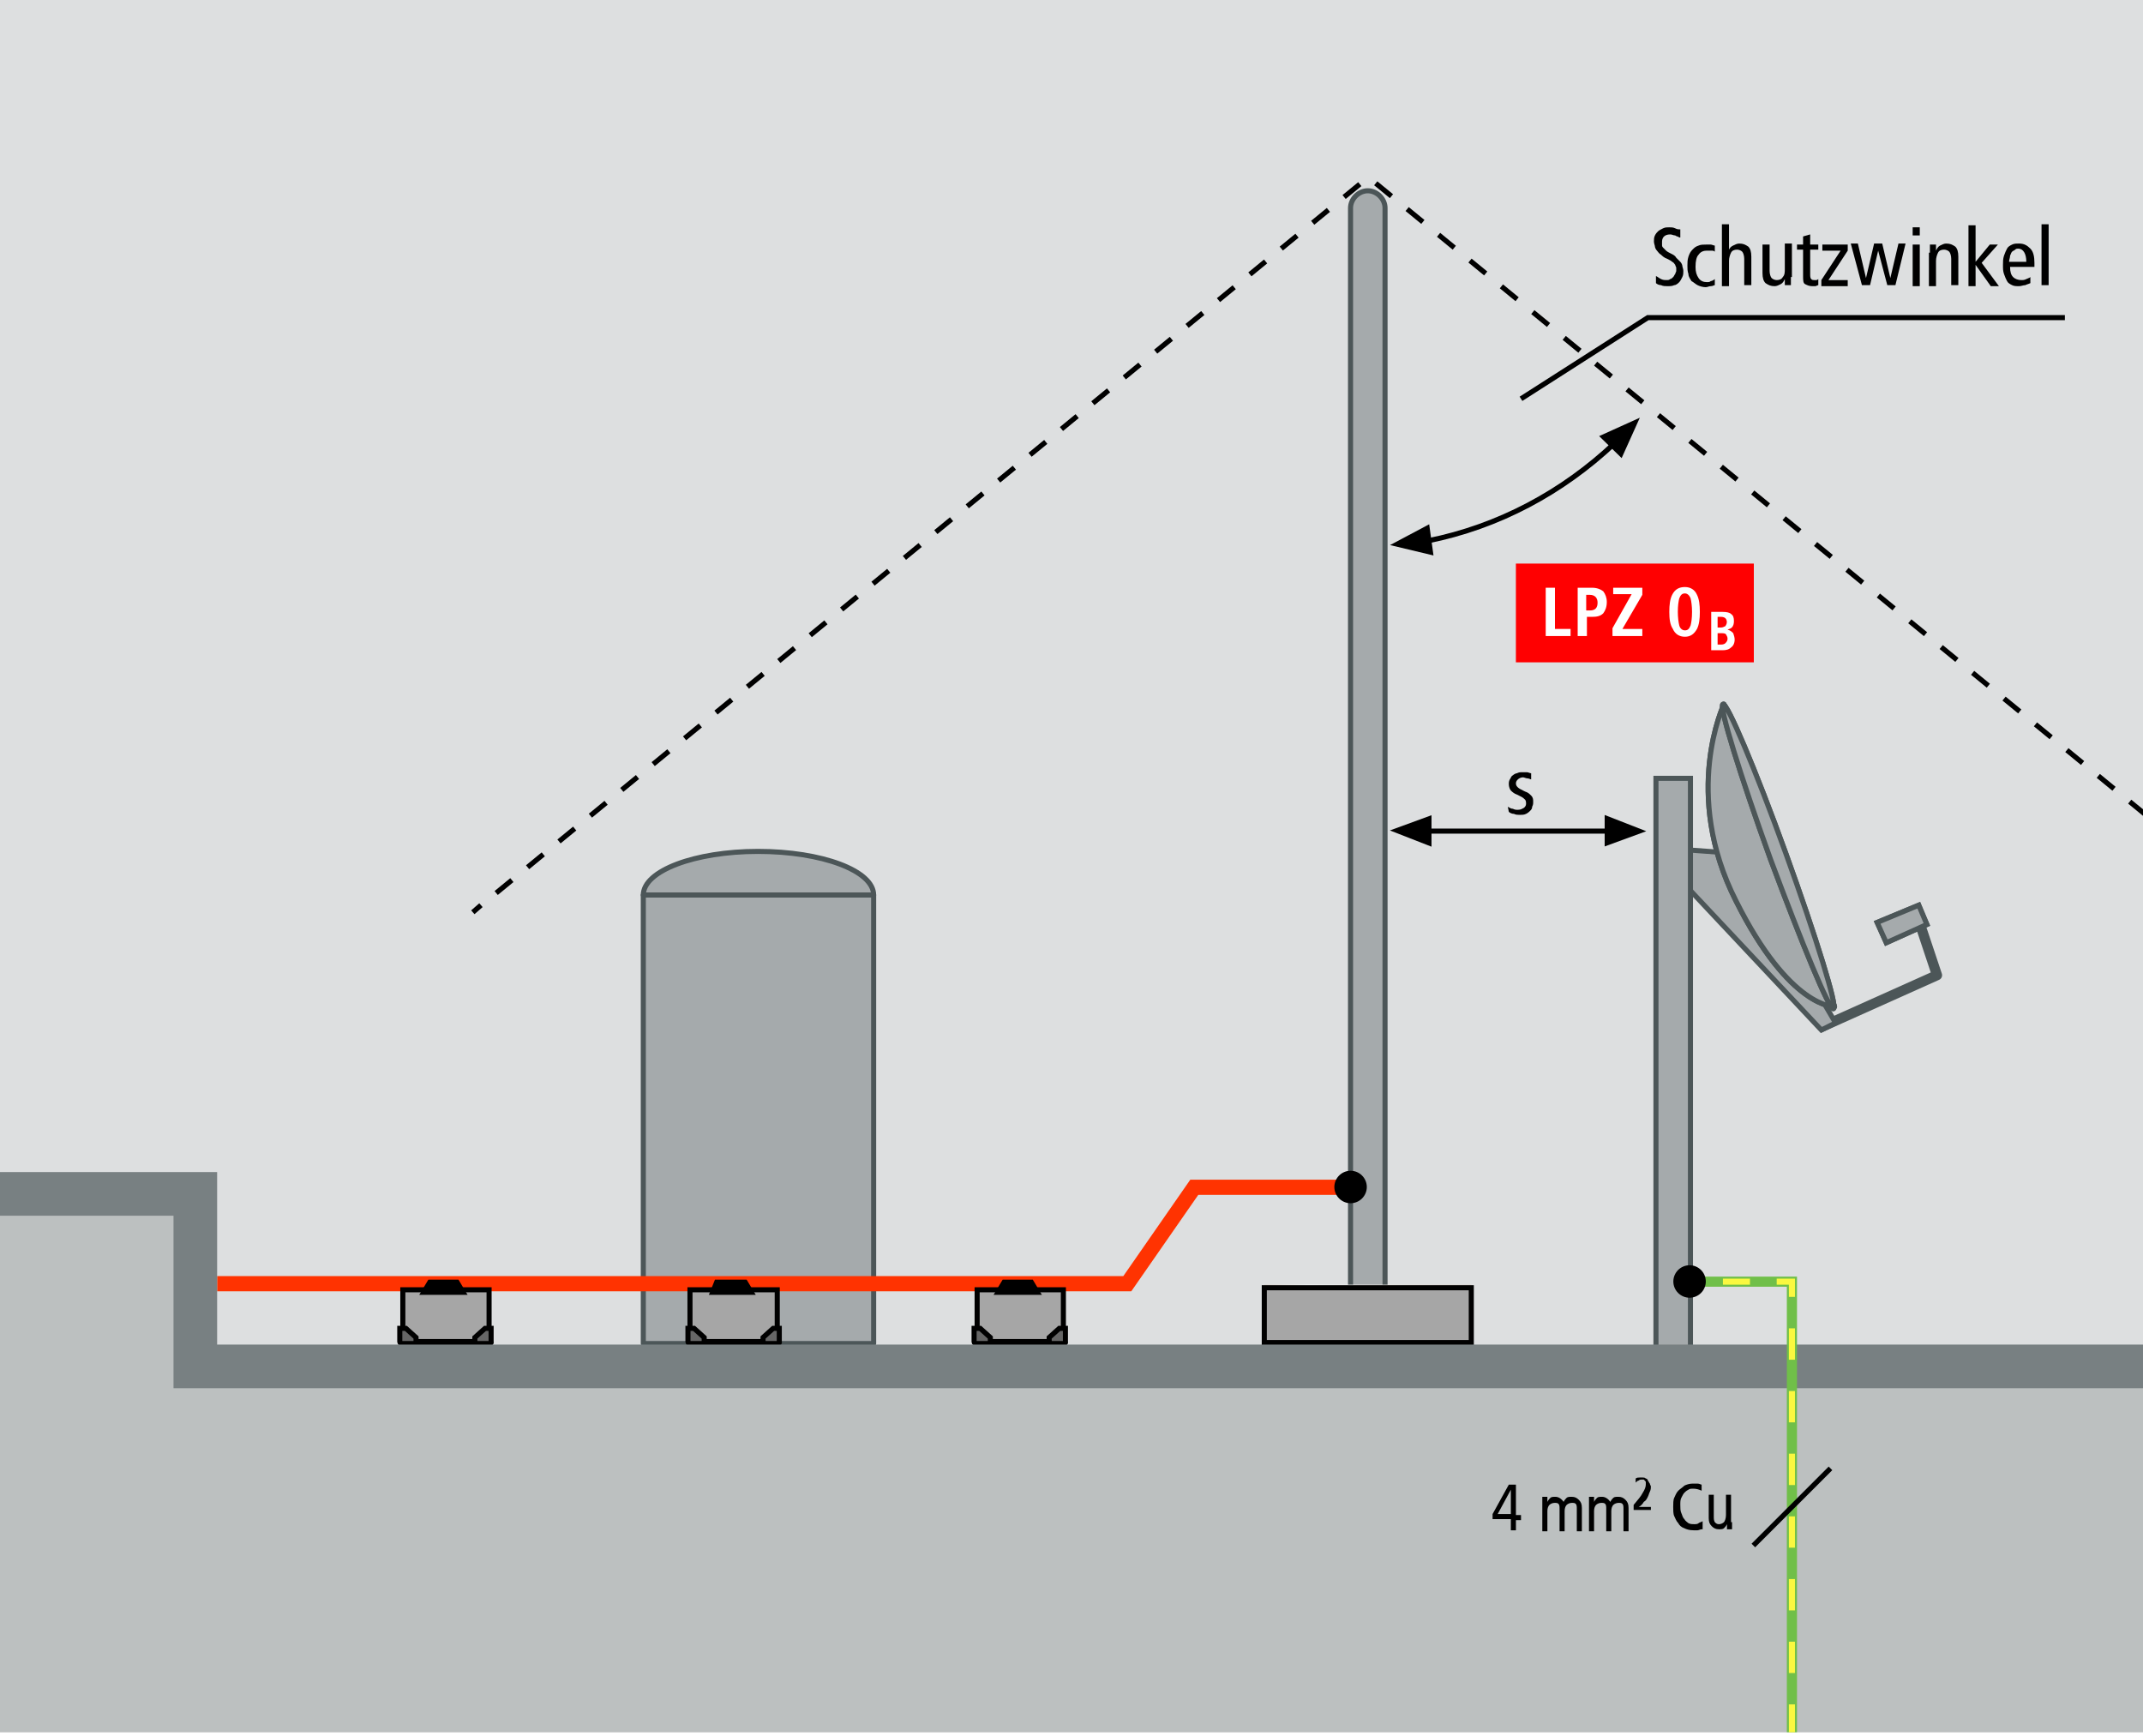 <?xml version="1.0" encoding="utf-8"?>
<!-- Generator: Adobe Illustrator 24.0.3, SVG Export Plug-In . SVG Version: 6.00 Build 0)  -->
<svg version="1.1" id="Beschriftung_DE" xmlns="http://www.w3.org/2000/svg" xmlns:xlink="http://www.w3.org/1999/xlink" x="0px"
	 y="0px" viewBox="0 0 211.2 171.1" style="enable-background:new 0 0 211.2 171.1;" xml:space="preserve">
<style type="text/css">
	.st0{fill-rule:evenodd;clip-rule:evenodd;fill:#FF0001;}
	.st1{fill-rule:evenodd;clip-rule:evenodd;fill:#FFFFFF;}
	.st2{clip-path:url(#SVGID_2_);fill:#DDDFE0;}
	.st3{clip-path:url(#SVGID_2_);}
	.st4{fill:#A5AAAC;stroke:#4C5658;stroke-width:0.5;}
	.st5{fill:#A5AAAC;stroke:#4C5658;stroke-width:0.5;stroke-miterlimit:3.864;}
	.st6{fill-rule:evenodd;clip-rule:evenodd;fill:none;stroke:#4C5658;stroke-linejoin:round;stroke-miterlimit:3.864;}
	
		.st7{fill-rule:evenodd;clip-rule:evenodd;fill:#A5AAAC;stroke:#4C5658;stroke-width:0.5;stroke-linejoin:round;stroke-miterlimit:3.864;}
	.st8{fill:#A5AAAC;stroke:#4C5658;stroke-width:0.5;stroke-linejoin:round;stroke-miterlimit:3.864;}
	
		.st9{clip-path:url(#SVGID_2_);fill-rule:evenodd;clip-rule:evenodd;fill:#A5AAAC;stroke:#4C5658;stroke-width:0.5;stroke-miterlimit:3.864;}
	
		.st10{clip-path:url(#SVGID_2_);fill-rule:evenodd;clip-rule:evenodd;fill:none;stroke:#FF3301;stroke-width:1.5;stroke-miterlimit:3.864;}
	.st11{clip-path:url(#SVGID_2_);fill-rule:evenodd;clip-rule:evenodd;fill:#BCC0C0;}
	.st12{fill:#A6A6A6;}
	.st13{fill:#D8CCC5;}
	.st14{fill:none;stroke:#000000;stroke-width:0.5;stroke-miterlimit:3.864;}
	.st15{fill-rule:evenodd;clip-rule:evenodd;fill:#ECE5E1;}
	.st16{fill-rule:evenodd;clip-rule:evenodd;fill:none;stroke:#000000;stroke-width:1;stroke-miterlimit:3.864;}
	.st17{fill-rule:evenodd;clip-rule:evenodd;fill:#666666;}
	.st18{fill-rule:evenodd;clip-rule:evenodd;fill:none;stroke:#000000;stroke-width:0.5;stroke-miterlimit:3.864;}
	.st19{clip-path:url(#SVGID_2_);fill:#A5AAAC;stroke:#4C5658;stroke-width:0.5;stroke-miterlimit:3.864;}
	.st20{fill:url(#SVGID_3_);}
	.st21{fill:url(#SVGID_4_);}
	.st22{clip-path:url(#SVGID_2_);fill:#A6A6A6;stroke:#000000;stroke-width:0.5;stroke-miterlimit:3.864;}
	.st23{clip-path:url(#SVGID_2_);fill:url(#SVGID_5_);stroke:#000000;stroke-miterlimit:3.864;}
	.st24{clip-path:url(#SVGID_2_);fill:#788082;}
	.st25{fill:none;stroke:#70BF49;stroke-miterlimit:3.864;}
	.st26{fill:none;stroke:#FAF840;stroke-width:0.6;stroke-miterlimit:3.864;}
	.st27{fill:none;stroke:#FAF840;stroke-width:0.6;stroke-miterlimit:3.864;stroke-dasharray:2.667,2.667;}
	.st28{fill:none;stroke:#FAF840;stroke-width:0.6;stroke-miterlimit:3.864;stroke-dasharray:3.088,3.088;}
	
		.st29{clip-path:url(#SVGID_2_);fill-rule:evenodd;clip-rule:evenodd;fill:none;stroke:#000000;stroke-width:0.5;stroke-miterlimit:3.864;}
	.st30{fill:none;stroke:#000000;stroke-width:0.5;stroke-miterlimit:3.864;stroke-dasharray:2.002,2.002;}
</style>
<symbol  id="Kontaktstelle_1" viewBox="-2 -2 4.1 4.1">
	<g>
		<path d="M2,0c0-1.1-0.9-2-2-2c-1.1,0-2,0.9-2,2c0,1.1,0.9,2,2,2C1.1,2,2,1.1,2,0z"/>
	</g>
</symbol>
<symbol  id="LPZ_0B_1" viewBox="-16.8 -6.9 33.5 13.9">
	<rect x="-16.8" y="-6.9" class="st0" width="33.5" height="13.9"/>
	<polygon class="st1" points="-12.6,3.6 -11.3,3.6 -11.3,-2.2 -9.1,-2.2 -9.1,-3.2 -12.6,-3.2 	"/>
	<path class="st1" d="M-6.4,0.4c0.8,0,1.1,0.4,1.1,1.1c0,0.7-0.4,1.1-1.1,1.1h-0.5V0.4H-6.4z M-8.1,3.6h2c0.7,0,1.2-0.2,1.6-0.5
		C-4.2,2.7-4,2.2-4,1.6C-4,0.9-4.2,0.4-4.5,0c-0.4-0.4-0.9-0.5-1.6-0.5h-0.7v-2.7h-1.3V3.6z"/>
	<polygon class="st1" points="-3.2,-2.1 -0.5,2.7 -3.1,2.7 -3.1,3.6 1,3.6 1,2.6 -1.8,-2.2 1,-2.2 1,-3.2 -3.2,-3.2 	"/>
	<path class="st1" d="M7-2.4c0.4,0,0.6,0.2,0.8,0.7c0.1,0.4,0.2,1,0.2,1.9c0,0.8-0.1,1.5-0.2,1.9C7.6,2.6,7.3,2.8,7,2.8
		c-0.4,0-0.6-0.2-0.8-0.7C6.1,1.7,6,1.1,6,0.2c0-0.8,0.1-1.5,0.2-1.9C6.3-2.1,6.6-2.4,7-2.4z M7,3.7c0.8,0,1.4-0.4,1.7-1.1
		C9,2,9.1,1.2,9.1,0.2c0-1-0.1-1.8-0.4-2.4C8.3-2.9,7.8-3.3,7-3.3c-0.8,0-1.4,0.4-1.7,1.1C4.9-1.6,4.8-0.8,4.8,0.2
		c0,1,0.1,1.8,0.4,2.4C5.6,3.4,6.2,3.7,7,3.7z"/>
	<path class="st1" d="M11.6-2h0.5c0.2,0,0.4,0.1,0.6,0.2c0.1,0.2,0.2,0.3,0.2,0.6c0,0.2-0.1,0.4-0.2,0.5c-0.1,0.1-0.3,0.2-0.6,0.2
		h-0.5V-2z M11.6-4.4h0.5c0.3,0,0.5,0.1,0.6,0.2C12.9-4,13-3.8,13-3.6c0,0.3-0.1,0.4-0.2,0.6c-0.1,0.2-0.4,0.2-0.7,0.2h-0.5V-4.4z
		 M10.7,0.2h1.6c0.6,0,1-0.1,1.2-0.3c0.3-0.2,0.4-0.5,0.4-1c0-0.4-0.1-0.7-0.3-0.9c-0.1-0.1-0.3-0.2-0.6-0.3
		c0.4-0.1,0.6-0.3,0.8-0.5C13.9-3.1,14-3.4,14-3.7c0-0.5-0.2-0.9-0.5-1.1c-0.3-0.3-0.7-0.4-1.2-0.4h-1.6V0.2z"/>
</symbol>
<symbol  id="Pfeilspitze" viewBox="-2.4 -2 3.1 4.1">
	<polygon points="0.7,2.1 -2.4,2.1 -0.9,-2 	"/>
</symbol>
<g>
	<defs>
		<rect id="SVGID_1_" x="-0.3" width="211.5" height="170.7"/>
	</defs>
	<clipPath id="SVGID_2_">
		<use xlink:href="#SVGID_1_"  style="overflow:visible;"/>
	</clipPath>
	<rect x="-14.2" y="-14.4" class="st2" width="239.5" height="199.5"/>
	<g class="st3">
		<path class="st4" d="M167.8,86.3"/>
		<path class="st5" d="M167.8,86.3"/>
		<polyline class="st6" points="179.3,101.3 190.9,96.1 189.1,90.7 		"/>
		<polygon class="st4" points="185,90.9 189.1,89.2 189.9,91.1 185.9,92.9 185,90.9 		"/>
		<polygon class="st5" points="185,90.9 189.1,89.2 189.9,91.1 185.9,92.9 185,90.9 		"/>
		<polygon class="st5" points="171.1,84.1 180.9,100.8 179.5,101.5 165.6,86.7 165.6,83.7 		"/>
		<path class="st7" d="M169.9,69.4c0,0-4.2,8.8,1.2,19.4c5.3,10.6,9.7,10.4,9.7,10.4L169.9,69.4z"/>
		<path class="st7" d="M169.9,69.4c0,0-4.2,8.8,1.2,19.4c5.3,10.6,9.7,10.4,9.7,10.4L169.9,69.4z"/>
		<path class="st8" d="M174.5,84.7c-3-8.3-5.1-15.1-4.7-15.3c0.4-0.2,3.2,6.4,6.2,14.7c3,8.3,5.1,15.1,4.7,15.3
			C180.3,99.6,177.6,93,174.5,84.7z"/>
		<path class="st5" d="M174.5,84.7c-3-8.3-5.1-15.1-4.7-15.3c0.4-0.2,3.2,6.4,6.2,14.7c3,8.3,5.1,15.1,4.7,15.3
			C180.3,99.6,177.6,93,174.5,84.7z"/>
	</g>
	<rect x="163.2" y="76.7" class="st9" width="3.4" height="72.8"/>
	<g class="st3">
		<path class="st7" d="M86.1,88.2H63.4c0-2.4,5.1-4.3,11.3-4.3C81,83.9,86.1,85.8,86.1,88.2z"/>
		<rect x="63.4" y="88.2" class="st7" width="22.7" height="44.2"/>
	</g>
	<polyline class="st10" points="21.4,126.5 111.1,126.5 117.7,117 133.9,117 	"/>
	<polygon class="st11" points="-14.2,117.3 -14.2,186 225.4,185 225.4,135.6 20.8,136 19,117.3 	"/>
	<g class="st3">
		<g>
			<g>
				<polygon class="st12" points="39.7,127.1 48.2,127.1 48.2,132.3 39.7,132.3 39.7,127.1 				"/>
				<path class="st13" d="M44,129.7"/>
			</g>
			<g>
				<polygon class="st14" points="39.7,127.1 48.2,127.1 48.2,132.3 39.7,132.3 39.7,127.1 				"/>
				<path class="st14" d="M44,129.7"/>
			</g>
		</g>
		<g>
			<polygon class="st15" points="42.5,126.6 44.9,126.6 45.2,127.1 42.2,127.1 			"/>
			<polygon class="st16" points="42.5,126.6 44.9,126.6 45.2,127.1 42.2,127.1 			"/>
		</g>
		<g>
			<path class="st17" d="M41,132.2v-0.4l-1-0.9h-0.6v1.3c0,0,0,0.2,0.2,0.2h8.6c0.3,0,0.2-0.2,0.2-0.2v-1.3h-0.6l-1,0.9v0.4H41z"/>
			<path class="st18" d="M41,132.2v-0.4l-1-0.9h-0.6v1.3c0,0,0,0.2,0.2,0.2h8.6c0.3,0,0.2-0.2,0.2-0.2v-1.3h-0.6l-1,0.9v0.4H41z"/>
		</g>
	</g>
	<path class="st19" d="M136.5,20.5v106.5h-3.4V20.5c0-0.9,0.8-1.7,1.7-1.7C135.7,18.8,136.5,19.6,136.5,20.5z"/>
	<g class="st3">
		<linearGradient id="SVGID_3_" gradientUnits="userSpaceOnUse" x1="124.598" y1="129.37" x2="145.007" y2="129.37">
			<stop  offset="1.226990e-02" style="stop-color:#D8CCC5"/>
			<stop  offset="0.209" style="stop-color:#FFFFFF"/>
			<stop  offset="1" style="stop-color:#D8CCC5"/>
		</linearGradient>
		<polygon class="st20" points="124.6,126.6 145,126.6 145,132.1 124.6,132.1 124.6,126.6 		"/>
		<linearGradient id="SVGID_4_" gradientUnits="userSpaceOnUse" x1="134.803" y1="129.37" x2="134.803" y2="129.37">
			<stop  offset="1.226990e-02" style="stop-color:#D8CCC5"/>
			<stop  offset="0.209" style="stop-color:#FFFFFF"/>
			<stop  offset="1" style="stop-color:#D8CCC5"/>
		</linearGradient>
		<path class="st21" d="M134.8,129.4"/>
	</g>
	<polygon class="st22" points="124.6,126.9 145,126.9 145,132.3 124.6,132.3 124.6,126.9 	"/>
	<linearGradient id="SVGID_5_" gradientUnits="userSpaceOnUse" x1="134.803" y1="129.37" x2="134.803" y2="129.37">
		<stop  offset="1.226990e-02" style="stop-color:#D8CCC5"/>
		<stop  offset="0.209" style="stop-color:#FFFFFF"/>
		<stop  offset="1" style="stop-color:#D8CCC5"/>
	</linearGradient>
	<path class="st23" d="M134.8,129.4"/>
	<g class="st3">
		<g>
			<g>
				<polygon class="st12" points="96.3,127.1 104.8,127.1 104.8,132.3 96.3,132.3 96.3,127.1 				"/>
				<path class="st13" d="M100.6,129.7"/>
			</g>
			<g>
				<polygon class="st14" points="96.3,127.1 104.8,127.1 104.8,132.3 96.3,132.3 96.3,127.1 				"/>
				<path class="st14" d="M100.6,129.7"/>
			</g>
		</g>
		<g>
			<polygon class="st15" points="99.1,126.6 101.5,126.6 101.8,127.1 98.8,127.1 			"/>
			<polygon class="st16" points="99.1,126.6 101.5,126.6 101.8,127.1 98.8,127.1 			"/>
		</g>
		<g>
			<path class="st17" d="M97.6,132.2v-0.4l-1-0.9H96v1.3c0,0,0,0.2,0.2,0.2h8.6c0.3,0,0.2-0.2,0.2-0.2v-1.3h-0.6l-1,0.9v0.4H97.6z"
				/>
			<path class="st18" d="M97.6,132.2v-0.4l-1-0.9H96v1.3c0,0,0,0.2,0.2,0.2h8.6c0.3,0,0.2-0.2,0.2-0.2v-1.3h-0.6l-1,0.9v0.4H97.6z"
				/>
		</g>
	</g>
	<g class="st3">
		<g>
			<g>
				<polygon class="st12" points="68,127.1 76.6,127.1 76.6,132.3 68,132.3 68,127.1 				"/>
				<path class="st13" d="M72.3,129.7"/>
			</g>
			<g>
				<polygon class="st14" points="68,127.1 76.6,127.1 76.6,132.3 68,132.3 68,127.1 				"/>
				<path class="st14" d="M72.3,129.7"/>
			</g>
		</g>
		<g>
			<polygon class="st15" points="70.8,126.6 73.3,126.6 73.6,127.1 70.6,127.1 			"/>
			<polygon class="st16" points="70.8,126.6 73.3,126.6 73.6,127.1 70.6,127.1 			"/>
		</g>
		<g>
			<path class="st17" d="M69.4,132.2v-0.4l-1-0.9h-0.6v1.3c0,0,0,0.2,0.2,0.2h8.6c0.3,0,0.2-0.2,0.2-0.2v-1.3h-0.6l-1,0.9v0.4H69.4z
				"/>
			<path class="st18" d="M69.4,132.2v-0.4l-1-0.9h-0.6v1.3c0,0,0,0.2,0.2,0.2h8.6c0.3,0,0.2-0.2,0.2-0.2v-1.3h-0.6l-1,0.9v0.4H69.4z
				"/>
		</g>
	</g>
	<polygon class="st24" points="225.4,136.8 17.1,136.8 17.1,119.8 -14.2,119.8 -14.2,115.5 21.4,115.5 21.4,132.5 225.4,132.5 	"/>
	<g class="st3">
		<polyline class="st25" points="165.6,126.3 176.6,126.3 176.6,181.8 		"/>
		<g>
			<line class="st26" x1="165.6" y1="126.3" x2="167.1" y2="126.3"/>
			<line class="st27" x1="169.8" y1="126.3" x2="173.8" y2="126.3"/>
			<polyline class="st26" points="175.1,126.3 176.6,126.3 176.6,127.8 			"/>
			<line class="st28" x1="176.6" y1="130.9" x2="176.6" y2="178.7"/>
			<line class="st26" x1="176.6" y1="180.3" x2="176.6" y2="181.8"/>
		</g>
	</g>
	<g transform="matrix(1 0 0 1 0 7.629395e-06)" class="st3">
		
			<use xlink:href="#Kontaktstelle_1"  width="4.1" height="4.1" x="-2" y="-2" transform="matrix(0.8 0 0 -0.8 166.513 126.282)" style="overflow:visible;"/>
	</g>
	<g class="st3">
		
			<use xlink:href="#Kontaktstelle_1"  width="4.1" height="4.1" x="-2" y="-2" transform="matrix(0.8 0 0 -0.8 133.104 116.971)" style="overflow:visible;"/>
	</g>
	<line class="st29" x1="172.8" y1="152.3" x2="180.4" y2="144.7"/>
	<g class="st3">
		<g>
			<line class="st14" x1="46.6" y1="89.9" x2="47.4" y2="89.2"/>
			<polyline class="st30" points="48.9,88 134.8,17.5 134.9,17.5 221.6,88.6 			"/>
			<line class="st14" x1="222.3" y1="89.2" x2="223.1" y2="89.9"/>
		</g>
	</g>
	<g class="st3">
		
			<use xlink:href="#Pfeilspitze"  width="3.1" height="4.1" x="-2.4" y="-2" transform="matrix(0 -1 -1 0 160.245 81.011)" style="overflow:visible;"/>
		
			<use xlink:href="#Pfeilspitze"  width="3.1" height="4.1" x="-2.4" y="-2" transform="matrix(0 1 1 0 138.98 82.735)" style="overflow:visible;"/>
		<line class="st18" x1="140.7" y1="81.9" x2="159.1" y2="81.9"/>
	</g>
	<g class="st3">
		<path d="M148.6,79.5c0.2,0.1,0.3,0.2,0.5,0.2c0.2,0.1,0.3,0.1,0.5,0.1c0.3,0,0.4-0.1,0.6-0.2c0.1-0.1,0.2-0.2,0.2-0.4
			c0-0.1,0-0.3-0.1-0.4c-0.1-0.1-0.2-0.2-0.4-0.3l-0.4-0.2c-0.3-0.1-0.5-0.3-0.6-0.4s-0.2-0.4-0.2-0.6c0-0.2,0-0.3,0.1-0.5
			c0.1-0.1,0.1-0.3,0.3-0.4c0.1-0.1,0.3-0.2,0.4-0.2c0.2-0.1,0.3-0.1,0.5-0.1c0.2,0,0.3,0,0.5,0c0.1,0,0.3,0.1,0.4,0.1l0,0.6
			c-0.1,0-0.2-0.1-0.4-0.1c-0.1,0-0.3-0.1-0.4-0.1c-0.2,0-0.4,0.1-0.5,0.2c-0.1,0.1-0.2,0.2-0.2,0.4c0,0.2,0.1,0.3,0.2,0.4
			c0.1,0.1,0.3,0.2,0.5,0.3l0.2,0.1c0.3,0.1,0.4,0.2,0.6,0.4s0.2,0.4,0.2,0.6c0,0.2,0,0.3-0.1,0.5c0,0.2-0.1,0.3-0.2,0.4
			c-0.1,0.1-0.2,0.2-0.4,0.3c-0.2,0.1-0.4,0.1-0.6,0.1c-0.2,0-0.4,0-0.6-0.1c-0.2,0-0.4-0.1-0.5-0.2L148.6,79.5z"/>
	</g>
	<g class="st3">
		
			<use xlink:href="#Pfeilspitze"  width="3.1" height="4.1" x="-2.4" y="-2" transform="matrix(-0.715 -0.699 -0.699 0.715 159.57 41.963)" style="overflow:visible;"/>
		
			<use xlink:href="#Pfeilspitze"  width="3.1" height="4.1" x="-2.4" y="-2" transform="matrix(0.137 0.991 0.991 -0.137 139.099 54.332)" style="overflow:visible;"/>
		<path class="st14" d="M159.1,43.7c-5.1,4.8-11.4,8.2-18.4,9.6"/>
	</g>
	<g class="st3">
		<path d="M148.9,149.7h-1.8v-0.5l1.6-2.9h0.7v3h0.5v0.5h-0.5v1h-0.5V149.7z M148.9,146.8L148.9,146.8l-1.3,2.4h1.3V146.8z"/>
		<path d="M152,148.2c0-0.1,0-0.2,0-0.4c0-0.1,0-0.2,0-0.3h0.5l0,0.5h0c0.1-0.2,0.2-0.3,0.3-0.4c0.1-0.1,0.3-0.1,0.5-0.1
			c0.3,0,0.6,0.2,0.8,0.5c0.1-0.2,0.2-0.3,0.3-0.4c0.1-0.1,0.3-0.1,0.5-0.1c0.3,0,0.5,0.1,0.7,0.3c0.2,0.2,0.3,0.4,0.3,0.8v2.3h-0.5
			v-2.2c0-0.2,0-0.4-0.1-0.5c-0.1-0.1-0.2-0.1-0.4-0.1c-0.2,0-0.4,0.1-0.5,0.2c-0.1,0.1-0.2,0.3-0.2,0.6v2h-0.5v-2.2
			c0-0.2,0-0.4-0.1-0.5s-0.2-0.1-0.4-0.1c-0.2,0-0.4,0.1-0.5,0.2c-0.1,0.1-0.2,0.3-0.2,0.6v2H152V148.2z"/>
		<path d="M156.6,148.2c0-0.1,0-0.2,0-0.4c0-0.1,0-0.2,0-0.3h0.5l0,0.5h0c0.1-0.2,0.2-0.3,0.3-0.4c0.1-0.1,0.3-0.1,0.5-0.1
			c0.3,0,0.6,0.2,0.8,0.5c0.1-0.2,0.2-0.3,0.3-0.4c0.1-0.1,0.3-0.1,0.5-0.1c0.3,0,0.5,0.1,0.7,0.3c0.2,0.2,0.3,0.4,0.3,0.8v2.3h-0.5
			v-2.2c0-0.2,0-0.4-0.1-0.5s-0.2-0.1-0.4-0.1c-0.2,0-0.4,0.1-0.5,0.2c-0.1,0.1-0.2,0.3-0.2,0.6v2h-0.5v-2.2c0-0.2,0-0.4-0.1-0.5
			s-0.2-0.1-0.4-0.1c-0.2,0-0.4,0.1-0.5,0.2c-0.1,0.1-0.2,0.3-0.2,0.6v2h-0.5V148.2z"/>
		<path d="M161,148.3c0.4-0.5,0.7-0.8,0.9-1.2c0.2-0.3,0.3-0.6,0.3-0.8c0-0.1,0-0.1,0-0.2c0-0.1,0-0.1-0.1-0.2c0,0-0.1-0.1-0.1-0.1
			c-0.1,0-0.1,0-0.2,0c-0.1,0-0.2,0-0.3,0.1c-0.1,0-0.2,0.1-0.3,0.2l0-0.4c0.1-0.1,0.3-0.1,0.4-0.1c0.1,0,0.2,0,0.3,0
			c0.1,0,0.2,0,0.3,0.1c0.1,0,0.2,0.1,0.2,0.2c0.1,0.1,0.1,0.2,0.2,0.3c0,0.1,0.1,0.2,0.1,0.3c0,0.1,0,0.3-0.1,0.5
			c-0.1,0.2-0.1,0.3-0.2,0.5s-0.2,0.4-0.4,0.5c-0.1,0.2-0.3,0.4-0.5,0.5h1.2v0.3H161V148.3z"/>
		<path d="M167.7,150.7c-0.1,0-0.3,0.1-0.4,0.1c-0.1,0-0.3,0-0.4,0c-0.4,0-0.7-0.1-0.9-0.2c-0.3-0.1-0.5-0.3-0.6-0.5
			c-0.2-0.2-0.3-0.5-0.4-0.7s-0.1-0.6-0.1-0.9c0-0.3,0-0.7,0.1-0.9s0.2-0.5,0.4-0.7s0.4-0.3,0.6-0.5c0.2-0.1,0.5-0.2,0.8-0.2
			c0.2,0,0.3,0,0.5,0s0.3,0.1,0.4,0.1v0.6c-0.2-0.1-0.5-0.2-0.8-0.2c-0.2,0-0.4,0-0.5,0.1c-0.2,0.1-0.3,0.2-0.4,0.3
			c-0.1,0.1-0.2,0.3-0.3,0.5s-0.1,0.4-0.1,0.7c0,0.3,0,0.6,0.1,0.8c0.1,0.2,0.1,0.4,0.3,0.6c0.1,0.2,0.3,0.3,0.4,0.4
			c0.2,0.1,0.4,0.1,0.6,0.1c0.1,0,0.3,0,0.4-0.1s0.3-0.1,0.4-0.2V150.7z"/>
		<path d="M170.7,150c0,0.1,0,0.2,0,0.4c0,0.1,0,0.2,0,0.3h-0.5l0-0.5h0c-0.1,0.2-0.2,0.3-0.3,0.4c-0.1,0.1-0.3,0.1-0.5,0.1
			c-0.3,0-0.5-0.1-0.7-0.3s-0.3-0.4-0.3-0.8v-2.3h0.5v2.1c0,0.3,0,0.4,0.1,0.6c0.1,0.1,0.2,0.2,0.4,0.2c0.2,0,0.4-0.1,0.5-0.2
			c0.1-0.1,0.2-0.4,0.2-0.7v-2h0.5V150z"/>
	</g>
	<g class="st3">
		
			<use xlink:href="#LPZ_0B_1"  width="33.5" height="13.9" x="-16.8" y="-6.9" transform="matrix(0.7 0 0 -0.7 161.156 60.438)" style="overflow:visible;"/>
	</g>
	<g class="st3">
		<path d="M165.5,23.4c-0.1-0.1-0.3-0.1-0.4-0.2c-0.2,0-0.3-0.1-0.5-0.1c-0.3,0-0.5,0.1-0.6,0.2c-0.2,0.2-0.2,0.4-0.2,0.6
			c0,0.1,0,0.2,0,0.3c0,0.1,0.1,0.2,0.1,0.2c0.1,0.1,0.2,0.2,0.3,0.3c0.1,0.1,0.3,0.2,0.5,0.3c0.2,0.1,0.4,0.2,0.5,0.4
			c0.1,0.1,0.3,0.3,0.4,0.4s0.2,0.3,0.2,0.4c0,0.1,0.1,0.3,0.1,0.5c0,0.2,0,0.4-0.1,0.6c-0.1,0.2-0.2,0.4-0.3,0.5
			c-0.1,0.1-0.3,0.3-0.5,0.3c-0.2,0.1-0.4,0.1-0.7,0.1c-0.2,0-0.4,0-0.6-0.1c-0.2,0-0.4-0.1-0.5-0.2v-0.7c0.2,0.1,0.3,0.2,0.5,0.3
			c0.2,0.1,0.4,0.1,0.5,0.1c0.2,0,0.3,0,0.4-0.1c0.1,0,0.2-0.1,0.3-0.2c0.1-0.1,0.1-0.2,0.2-0.3c0-0.1,0.1-0.2,0.1-0.3
			c0-0.1,0-0.2,0-0.3c0-0.1-0.1-0.2-0.1-0.3c-0.1-0.1-0.1-0.2-0.3-0.3c-0.1-0.1-0.3-0.2-0.5-0.3c-0.3-0.1-0.5-0.3-0.6-0.4
			c-0.2-0.1-0.3-0.3-0.4-0.4c-0.1-0.1-0.2-0.3-0.2-0.4s-0.1-0.3-0.1-0.5c0-0.2,0-0.4,0.1-0.6s0.2-0.3,0.3-0.4
			c0.1-0.1,0.3-0.2,0.5-0.3c0.2-0.1,0.4-0.1,0.6-0.1c0.2,0,0.4,0,0.6,0.1s0.3,0.1,0.5,0.1V23.4z"/>
		<path d="M169,24.8c-0.1-0.1-0.2-0.1-0.4-0.1c-0.1,0-0.3,0-0.4,0c-0.3,0-0.6,0.1-0.8,0.4c-0.2,0.2-0.3,0.6-0.3,1.2
			c0,0.5,0.1,0.8,0.3,1.1c0.2,0.3,0.5,0.4,0.8,0.4c0.2,0,0.3,0,0.4-0.1c0.1,0,0.3-0.1,0.4-0.2l0,0.6c-0.1,0-0.2,0.1-0.4,0.1
			c-0.2,0-0.3,0.1-0.5,0.1c-0.3,0-0.6-0.1-0.8-0.2c-0.2-0.1-0.4-0.3-0.6-0.4c-0.1-0.2-0.3-0.4-0.3-0.7c-0.1-0.3-0.1-0.5-0.1-0.8
			c0-0.3,0-0.6,0.1-0.9s0.2-0.5,0.4-0.7s0.3-0.3,0.6-0.4c0.2-0.1,0.5-0.1,0.8-0.1c0.1,0,0.3,0,0.4,0c0.1,0,0.3,0.1,0.4,0.1L169,24.8
			z"/>
		<path d="M169.7,22.1h0.7v2.5h0c0.1-0.2,0.2-0.3,0.4-0.4s0.4-0.2,0.6-0.2c0.4,0,0.6,0.1,0.9,0.3c0.2,0.2,0.3,0.5,0.3,1v2.8h-0.7
			v-2.6c0-0.3-0.1-0.6-0.2-0.7c-0.1-0.1-0.3-0.2-0.5-0.2c-0.3,0-0.5,0.1-0.6,0.3s-0.2,0.5-0.2,0.8v2.5h-0.7V22.1z"/>
		<path d="M176.5,27.3c0,0.1,0,0.3,0,0.4c0,0.1,0,0.3,0,0.4h-0.6l0-0.6h0c-0.1,0.2-0.2,0.4-0.4,0.5c-0.2,0.1-0.4,0.2-0.6,0.2
			c-0.4,0-0.6-0.1-0.9-0.3c-0.2-0.2-0.3-0.5-0.3-1v-2.8h0.7v2.6c0,0.3,0.1,0.6,0.2,0.7c0.1,0.1,0.3,0.2,0.5,0.2
			c0.3,0,0.5-0.1,0.6-0.3c0.2-0.2,0.2-0.5,0.2-0.8v-2.5h0.7V27.3z"/>
		<path d="M179.2,28.1c-0.1,0-0.2,0.1-0.3,0.1c-0.1,0-0.2,0-0.3,0c-0.3,0-0.5-0.1-0.7-0.2c-0.2-0.1-0.2-0.4-0.2-0.8v-2.6h-0.6v-0.5
			h0.6v-0.8l0.7-0.2v1h0.8v0.5h-0.8V27c0,0.2,0,0.4,0.1,0.5c0.1,0.1,0.2,0.1,0.3,0.1c0.1,0,0.2,0,0.2,0s0.1,0,0.2-0.1V28.1z"/>
		<path d="M182.1,24.1v0.6l-1.9,2.9h1.9v0.6h-2.6v-0.6l1.9-2.9h-1.8v-0.6H182.1z"/>
		<path d="M186.8,28.1H186l-0.9-3.4h0l-0.8,3.4h-0.8l-1.1-4.1h0.7l0.8,3.4h0l0.8-3.4h0.8l0.8,3.4h0l0.8-3.4h0.7L186.8,28.1z"/>
		<path d="M189.2,22.4v0.8h-0.7v-0.8H189.2z M188.5,24.1h0.7v4.1h-0.7V24.1z"/>
		<path d="M190.2,24.9c0-0.1,0-0.3,0-0.4s0-0.3,0-0.4h0.6l0,0.6h0c0.1-0.2,0.2-0.4,0.4-0.5s0.4-0.2,0.6-0.2c0.4,0,0.6,0.1,0.9,0.3
			c0.2,0.2,0.3,0.5,0.3,1v2.8h-0.7v-2.6c0-0.3-0.1-0.6-0.2-0.7c-0.1-0.1-0.3-0.2-0.5-0.2c-0.3,0-0.5,0.1-0.6,0.3s-0.2,0.5-0.2,0.8
			v2.5h-0.7V24.9z"/>
		<path d="M196.1,24.1h0.8l-1.6,1.8l1.7,2.3h-0.8l-1.5-2.1h0v2.1H194v-6h0.7v3.6L196.1,24.1z"/>
		<path d="M198.1,26.3c0,0.5,0.1,0.8,0.3,1c0.2,0.2,0.5,0.3,0.8,0.3c0.2,0,0.3,0,0.5-0.1s0.3-0.1,0.4-0.2l0,0.6
			c-0.2,0.1-0.3,0.1-0.5,0.2c-0.2,0-0.4,0.1-0.6,0.1c-0.3,0-0.5,0-0.7-0.1s-0.4-0.2-0.5-0.4c-0.1-0.2-0.2-0.4-0.3-0.7
			c-0.1-0.3-0.1-0.5-0.1-0.9c0-0.3,0-0.6,0.1-0.9c0.1-0.3,0.2-0.5,0.3-0.7c0.1-0.2,0.3-0.3,0.5-0.4c0.2-0.1,0.4-0.1,0.7-0.1
			c0.5,0,0.8,0.2,1.1,0.5s0.4,0.8,0.4,1.4v0.4H198.1z M199.7,25.8c0-0.8-0.3-1.3-0.8-1.3c-0.1,0-0.2,0-0.3,0.1s-0.2,0.1-0.3,0.2
			c-0.1,0.1-0.1,0.2-0.2,0.4c0,0.2-0.1,0.4-0.1,0.6H199.7z"/>
		<path d="M201.2,22.1h0.7v6h-0.7V22.1z"/>
	</g>
	<polyline class="st29" points="149.9,39.3 162.4,31.3 203.5,31.3 	"/>
</g>
</svg>
